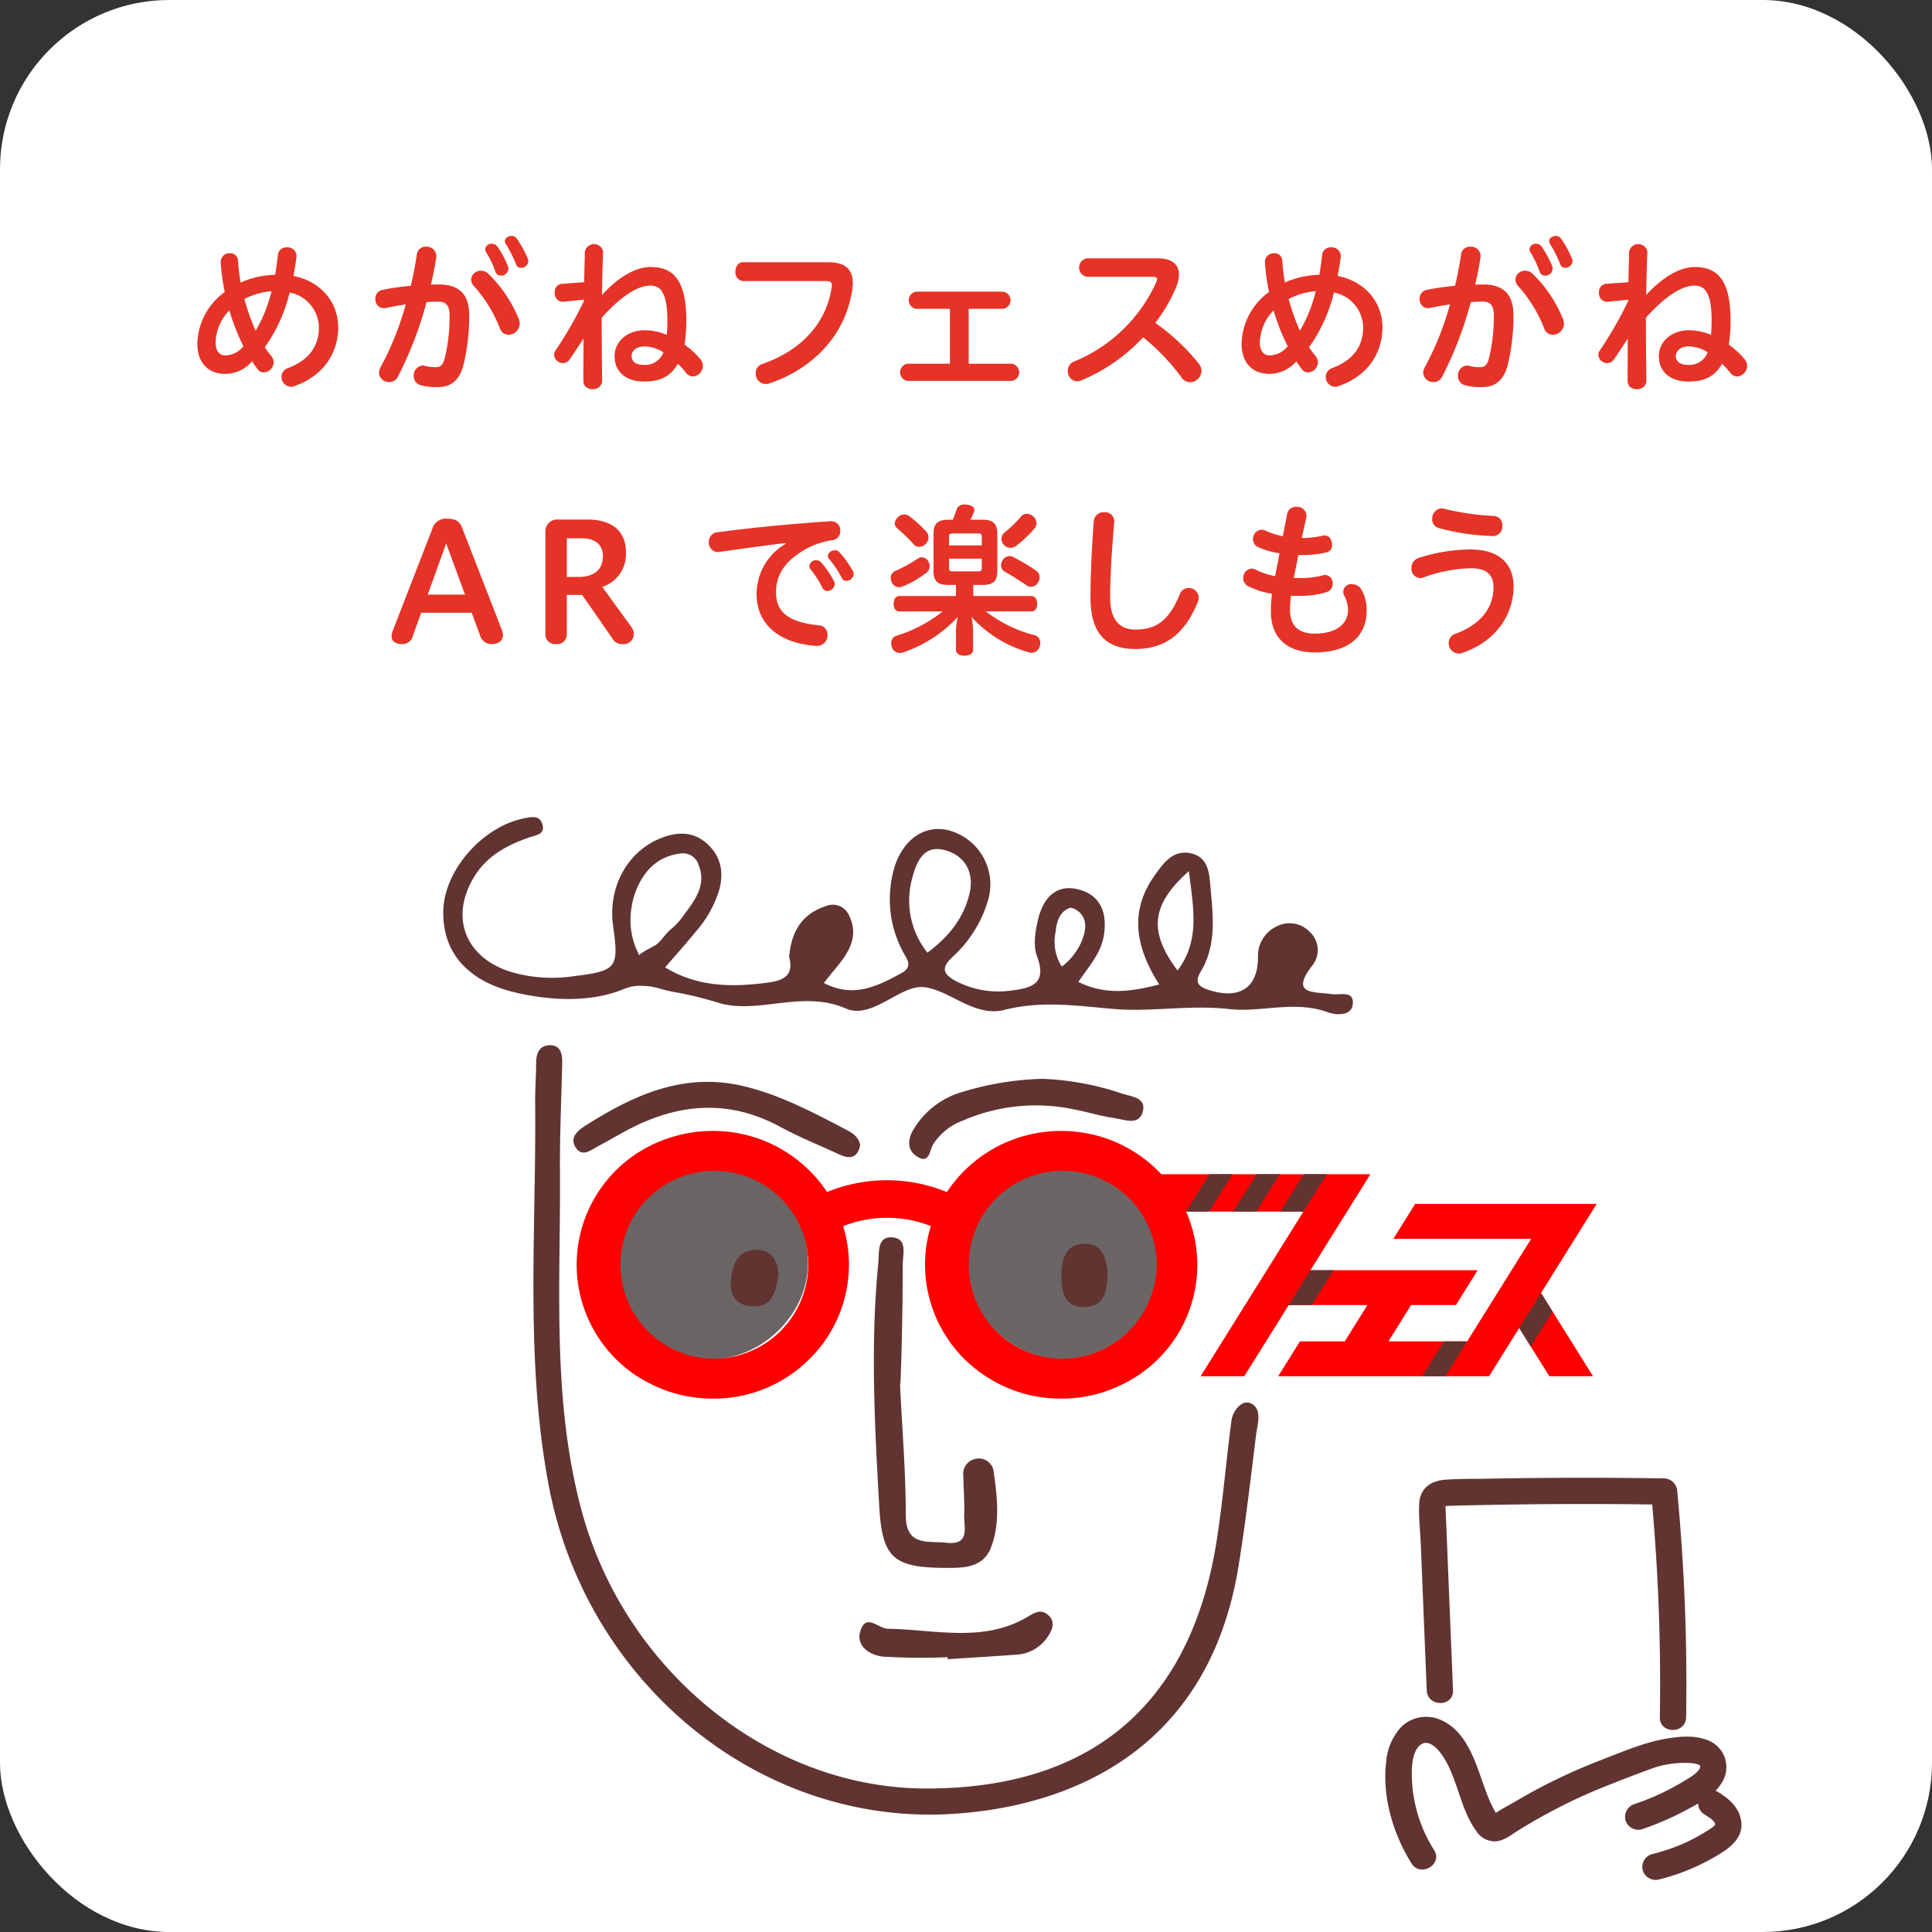 <svg xmlns="http://www.w3.org/2000/svg" width="331" height="331" viewBox="0 0 331 331">
  <rect x="0" y="0" width="331" height="331" fill="#333333" stroke="none"/>
  <defs>
    <style>
      .cls-1 {
        fill: #fff;
      }

      .cls-2 {
        fill: #e53327;
      }

      .cls-3 {
        fill: #613431;
      }

      .cls-4 {
        fill: #6b6464;
      }

      .cls-5 {
        fill: #6b6565;
      }

      .cls-6 {
        fill: #ff0001;
      }
    </style>
  </defs>
  <g id="レイヤー_2" data-name="レイヤー 2">
    <g>
      <rect class="cls-1" width="331" height="331" rx="29"/>
      <g>
        <path class="cls-2" d="M46.462,60.974a1.701,1.701,0,0,1,.42,1.119,1.747,1.747,0,0,1-1.68,1.708,1.331,1.331,0,0,1-1.12-.615,15.144,15.144,0,0,1-.896-1.288,6.068,6.068,0,0,1-4.647,2.156c-2.8,0-4.732-1.849-4.732-5.181a11.26,11.26,0,0,1,4.704-8.848,34.973,34.973,0,0,1-.7-5.096v-.112a1.481,1.481,0,0,1,1.568-1.428,1.3,1.3,0,0,1,1.4,1.26,35.193,35.193,0,0,0,.447,3.752A15.384,15.384,0,0,1,47.134,47.085c.196-1.092.336-2.212.477-3.416a1.427,1.427,0,0,1,1.54-1.288,1.52,1.52,0,0,1,1.651,1.4v.196c-.14,1.147-.336,2.24-.532,3.304,4.872.952,7.673,4.676,7.673,8.792,0,4.732-2.856,8.484-7.532,10.08a1.428,1.428,0,0,1-.561.112,1.68,1.68,0,0,1-1.624-1.708,1.612,1.612,0,0,1,1.148-1.513c3.5-1.315,5.264-3.695,5.264-6.943a6.193,6.193,0,0,0-5.012-5.992,27.111,27.111,0,0,1-4.256,9.38A15.602,15.602,0,0,0,46.462,60.974ZM36.943,58.733c0,1.512.783,2.156,1.596,2.156a4.043,4.043,0,0,0,3.164-1.568,37.158,37.158,0,0,1-2.408-6.132A8.024,8.024,0,0,0,36.943,58.733Zm9.575-8.848a12.189,12.189,0,0,0-4.647,1.344,36.775,36.775,0,0,0,1.932,5.432A24.86,24.86,0,0,0,46.518,49.886Z"/>
        <path class="cls-2" d="M71.421,43.529a1.496,1.496,0,0,1,1.597-1.26A1.618,1.618,0,0,1,74.753,43.837a1.39,1.39,0,0,1-.027.336c-.225,1.484-.532,3.024-.896,4.593.476-.028.952-.028,1.4-.028,3.5,0,5.151,1.764,5.151,5.208a34.339,34.339,0,0,1-1.008,8.68c-.728,2.632-2.156,3.696-4.424,3.696a9.805,9.805,0,0,1-2.8-.308,1.564,1.564,0,0,1-1.26-1.597,1.667,1.667,0,0,1,1.512-1.792,1.867,1.867,0,0,1,.392.057,7.034,7.034,0,0,0,1.82.224c.784,0,1.231-.28,1.54-1.372a29.898,29.898,0,0,0,.868-7.476c0-1.681-.561-2.38-1.904-2.38-.644,0-1.344.027-2.044.084A63.46,63.46,0,0,1,68.146,64.585a1.605,1.605,0,0,1-1.456.868,1.703,1.703,0,0,1-1.765-1.568,2,2,0,0,1,.252-.924A51.672,51.672,0,0,0,69.518,52.153c-1.204.168-2.381.392-3.444.616a1.394,1.394,0,0,1-.336.027,1.473,1.473,0,0,1-1.428-1.596,1.515,1.515,0,0,1,1.231-1.54,45.796,45.796,0,0,1,4.844-.7C70.805,47.142,71.169,45.293,71.421,43.529Zm9.296,4.368a1.62,1.62,0,0,1,1.681-1.512,1.821,1.821,0,0,1,1.26.504,22.715,22.715,0,0,1,5.236,7.812,1.776,1.776,0,0,1,.14.729,1.948,1.948,0,0,1-1.904,1.932,1.605,1.605,0,0,1-1.512-1.176,23.589,23.589,0,0,0-4.368-7.112A1.775,1.775,0,0,1,80.717,47.898Zm2.408-5.208a1.069,1.069,0,0,1,1.148-.924,1.177,1.177,0,0,1,.924.447A17.414,17.414,0,0,1,87.045,45.657a2.173,2.173,0,0,1,.057.392,1.263,1.263,0,0,1-1.288,1.177.945.945,0,0,1-.925-.645,16.817,16.817,0,0,0-1.596-3.359A1.065,1.065,0,0,1,83.125,42.69Zm3.36-1.372c0-.504.588-.896,1.147-.896a1.01,1.01,0,0,1,.868.421,17.043,17.043,0,0,1,1.932,3.5,1.084,1.084,0,0,1,.085.392A1.253,1.253,0,0,1,89.257,45.881a.829.829,0,0,1-.84-.588,21.56,21.56,0,0,0-1.764-3.5A.889.889,0,0,1,86.485,41.317Z"/>
        <path class="cls-2" d="M100.085,48.346c.028-1.792.084-3.528.112-5.208a1.595,1.595,0,0,1,3.136-.028v.056c-.112,2.353-.168,4.845-.196,7.364,3.08-3.36,6.021-4.788,8.316-4.788,3.976,0,6.132,2.353,6.132,9.212a26.751,26.751,0,0,1-.308,4.088A14.984,14.984,0,0,1,119.965,61.505a1.76,1.76,0,0,1,.448,1.148,1.838,1.838,0,0,1-1.681,1.848,1.625,1.625,0,0,1-1.231-.672,14.623,14.623,0,0,0-1.372-1.512c-1.26,2.24-3.108,3.052-5.74,3.052-3.164,0-5.096-1.68-5.096-4.34,0-2.38,2.016-4.452,5.208-4.452a10.103,10.103,0,0,1,3.724.784,22.068,22.068,0,0,0,.112-2.408c0-4.788-1.148-6.02-2.912-6.02-1.792,0-4.479,1.204-8.344,5.487,0,3.725.028,7.42.084,10.725.028,2.016-3.22,2.044-3.22.14,0-2.296.027-4.76.027-7.28-.896,1.372-1.68,2.549-2.38,3.584a1.402,1.402,0,0,1-1.12.616,1.511,1.511,0,0,1-1.54-1.399,1.358,1.358,0,0,1,.28-.812,65.647,65.647,0,0,0,4.844-8.456V51.341l-3.64.364H96.305a1.436,1.436,0,0,1-1.26-1.596,1.334,1.334,0,0,1,1.204-1.484Zm10.388,11.004c-1.54,0-2.268.812-2.268,1.68,0,.952.812,1.484,2.1,1.484a3.337,3.337,0,0,0,3.36-2.156A6.241,6.241,0,0,0,110.473,59.35Z"/>
        <path class="cls-2" d="M127.315,48.149a1.45,1.45,0,0,1-1.315-1.624c0-.812.42-1.596,1.288-1.596h14.728c2.744,0,4.088,1.231,4.088,3.527,0,.309-.028.616-.056.952-1.064,7.756-6.524,13.664-14.196,16.268a1.762,1.762,0,0,1-2.38-1.735,1.606,1.606,0,0,1,1.176-1.596c6.692-2.353,10.92-6.973,11.844-13.133a1.13,1.13,0,0,0,.028-.308c0-.56-.308-.756-.979-.756Z"/>
        <path class="cls-2" d="M162.743,62.317v-9.408H156.976a1.483,1.483,0,0,1,0-2.939h14.84a1.479,1.479,0,0,1,0,2.939H165.964v9.408h7.336a1.479,1.479,0,0,1,0,2.939H155.491a1.483,1.483,0,0,1,0-2.939Z"/>
        <path class="cls-2" d="M198.37,44.258c2.38,0,3.612,1.035,3.612,2.771a5.53,5.53,0,0,1-.448,2.072,26.246,26.246,0,0,1-3.611,6.216,35.736,35.736,0,0,1,7.447,6.972,2.033,2.033,0,0,1,.477,1.26,1.998,1.998,0,0,1-1.96,1.933,1.762,1.762,0,0,1-1.456-.812,37.291,37.291,0,0,0-6.58-6.888,30.146,30.146,0,0,1-10.696,7.42,1.909,1.909,0,0,1-.644.14,1.717,1.717,0,0,1-1.568-1.819,1.652,1.652,0,0,1,.98-1.54,26.462,26.462,0,0,0,14.195-13.692,1.142,1.142,0,0,0,.112-.447c0-.309-.224-.421-.728-.421H186.219a1.603,1.603,0,0,1,0-3.163Z"/>
        <path class="cls-2" d="M225.368,60.974a1.701,1.701,0,0,1,.42,1.119,1.747,1.747,0,0,1-1.68,1.708,1.331,1.331,0,0,1-1.12-.615,15.144,15.144,0,0,1-.896-1.288,6.068,6.068,0,0,1-4.647,2.156c-2.8,0-4.732-1.849-4.732-5.181a11.26,11.26,0,0,1,4.704-8.848,34.973,34.973,0,0,1-.7-5.096v-.112a1.481,1.481,0,0,1,1.568-1.428,1.3,1.3,0,0,1,1.4,1.26,35.193,35.193,0,0,0,.447,3.752,15.384,15.384,0,0,1,5.908-1.316c.196-1.092.336-2.212.477-3.416a1.427,1.427,0,0,1,1.54-1.288,1.52,1.52,0,0,1,1.651,1.4v.196c-.14,1.147-.336,2.24-.532,3.304,4.872.952,7.673,4.676,7.673,8.792,0,4.732-2.856,8.484-7.532,10.08a1.428,1.428,0,0,1-.561.112,1.68,1.68,0,0,1-1.624-1.708,1.612,1.612,0,0,1,1.148-1.513c3.5-1.315,5.264-3.695,5.264-6.943a6.193,6.193,0,0,0-5.012-5.992,27.111,27.111,0,0,1-4.256,9.38A15.602,15.602,0,0,0,225.368,60.974Zm-9.52-2.24c0,1.512.783,2.156,1.596,2.156a4.043,4.043,0,0,0,3.164-1.568,37.158,37.158,0,0,1-2.408-6.132A8.024,8.024,0,0,0,215.849,58.733Zm9.575-8.848a12.189,12.189,0,0,0-4.647,1.344,36.775,36.775,0,0,0,1.932,5.432A24.86,24.86,0,0,0,225.424,49.886Z"/>
        <path class="cls-2" d="M250.327,43.529a1.496,1.496,0,0,1,1.597-1.26A1.618,1.618,0,0,1,253.659,43.837a1.39,1.39,0,0,1-.027.336c-.225,1.484-.532,3.024-.896,4.593.476-.028.952-.028,1.4-.028,3.5,0,5.151,1.764,5.151,5.208a34.339,34.339,0,0,1-1.008,8.68c-.728,2.632-2.156,3.696-4.424,3.696a9.805,9.805,0,0,1-2.8-.308,1.564,1.564,0,0,1-1.26-1.597,1.667,1.667,0,0,1,1.512-1.792,1.867,1.867,0,0,1,.392.057,7.034,7.034,0,0,0,1.82.224c.784,0,1.231-.28,1.54-1.372a29.898,29.898,0,0,0,.868-7.476c0-1.681-.561-2.38-1.904-2.38-.644,0-1.344.027-2.044.084A63.46,63.46,0,0,1,247.052,64.585a1.605,1.605,0,0,1-1.456.868,1.703,1.703,0,0,1-1.765-1.568,2,2,0,0,1,.252-.924,51.672,51.672,0,0,0,4.341-10.808c-1.204.168-2.381.392-3.444.616a1.394,1.394,0,0,1-.336.027,1.473,1.473,0,0,1-1.428-1.596,1.515,1.515,0,0,1,1.231-1.54,45.796,45.796,0,0,1,4.844-.7C249.711,47.142,250.075,45.293,250.327,43.529Zm9.296,4.368a1.62,1.62,0,0,1,1.681-1.512,1.821,1.821,0,0,1,1.26.504,22.715,22.715,0,0,1,5.236,7.812,1.776,1.776,0,0,1,.14.729,1.948,1.948,0,0,1-1.904,1.932,1.605,1.605,0,0,1-1.512-1.176,23.589,23.589,0,0,0-4.368-7.112A1.775,1.775,0,0,1,259.623,47.898Zm2.408-5.208a1.069,1.069,0,0,1,1.148-.924,1.177,1.177,0,0,1,.924.447,17.414,17.414,0,0,1,1.848,3.444,2.173,2.173,0,0,1,.057.392,1.263,1.263,0,0,1-1.288,1.177.945.945,0,0,1-.925-.645,16.817,16.817,0,0,0-1.596-3.359A1.065,1.065,0,0,1,262.031,42.69Zm3.36-1.372c0-.504.588-.896,1.147-.896a1.01,1.01,0,0,1,.868.421,17.043,17.043,0,0,1,1.932,3.5,1.084,1.084,0,0,1,.085.392,1.253,1.253,0,0,1-1.261,1.147.829.829,0,0,1-.84-.588,21.56,21.56,0,0,0-1.764-3.5A.889.889,0,0,1,265.392,41.317Z"/>
        <path class="cls-2" d="M278.991,48.346c.028-1.792.084-3.528.112-5.208a1.595,1.595,0,0,1,3.136-.028v.056c-.112,2.353-.168,4.845-.196,7.364,3.08-3.36,6.021-4.788,8.316-4.788,3.976,0,6.132,2.353,6.132,9.212a26.751,26.751,0,0,1-.308,4.088,14.984,14.984,0,0,1,2.688,2.464,1.76,1.76,0,0,1,.448,1.148,1.838,1.838,0,0,1-1.681,1.848,1.625,1.625,0,0,1-1.231-.672,14.623,14.623,0,0,0-1.372-1.512c-1.26,2.24-3.108,3.052-5.74,3.052-3.164,0-5.096-1.68-5.096-4.34,0-2.38,2.016-4.452,5.208-4.452a10.103,10.103,0,0,1,3.724.784,22.068,22.068,0,0,0,.112-2.408c0-4.788-1.148-6.02-2.912-6.02-1.792,0-4.479,1.204-8.344,5.487,0,3.725.028,7.42.084,10.725.028,2.016-3.22,2.044-3.22.14,0-2.296.027-4.76.027-7.28-.896,1.372-1.68,2.549-2.38,3.584a1.402,1.402,0,0,1-1.12.616,1.511,1.511,0,0,1-1.54-1.399,1.358,1.358,0,0,1,.28-.812,65.647,65.647,0,0,0,4.844-8.456V51.341l-3.64.364h-.112a1.436,1.436,0,0,1-1.26-1.596,1.334,1.334,0,0,1,1.204-1.484ZM289.379,59.35c-1.54,0-2.268.812-2.268,1.68,0,.952.812,1.484,2.1,1.484a3.337,3.337,0,0,0,3.36-2.156A6.241,6.241,0,0,0,289.379,59.35Z"/>
        <path class="cls-2" d="M80.812,104.974H72.159l-1.4,3.892a1.855,1.855,0,0,1-1.903,1.484c-.896,0-1.765-.364-1.765-1.372a2.43,2.43,0,0,1,.225-.98l6.748-17.388a2.385,2.385,0,0,1,2.548-1.736c1.568,0,2.156.532,2.548,1.513l6.804,17.5a2.374,2.374,0,0,1,.196.924c0,1.008-.812,1.54-1.932,1.54a2.034,2.034,0,0,1-1.988-1.513Zm-7.532-3.108H79.663l-3.22-8.764Z"/>
        <path class="cls-2" d="M93.437,91.029a2.007,2.007,0,0,1,2.24-2.016h5.04c4.06,0,6.523,1.932,6.523,5.6a5.895,5.895,0,0,1-4.06,5.937l4.928,6.775a2.193,2.193,0,0,1,.476,1.344,1.721,1.721,0,0,1-1.876,1.681,1.926,1.926,0,0,1-1.876-1.092L99.736,101.921H97.105v6.776a1.637,1.637,0,0,1-1.82,1.652,1.66,1.66,0,0,1-1.848-1.652Zm3.668,1.204v6.608h2.044c2.436,0,4.144-1.12,4.144-3.5,0-2.101-1.371-3.108-3.556-3.108Z"/>
        <path class="cls-2" d="M134.577,93.045c-3.248.364-6.72.868-11.34,1.513a.793.793,0,0,1-.252.027,1.616,1.616,0,0,1-1.54-1.735,1.598,1.598,0,0,1,1.399-1.652c5.88-.784,12.712-1.456,19.517-1.904h.084a1.562,1.562,0,0,1,1.512,1.681,1.509,1.509,0,0,1-1.316,1.567,13.204,13.204,0,0,0-4.704,1.597c-3.779,2.155-4.983,4.62-4.983,7.363,0,3.305,2.044,5.097,7.308,5.628a1.581,1.581,0,0,1,1.513,1.652,1.802,1.802,0,0,1-1.793,1.876h-.168c-6.636-.476-10.191-3.976-10.191-8.848a10.01,10.01,0,0,1,4.984-8.652Zm4.088,3.948a1.121,1.121,0,0,1,1.176-1.008,1.194,1.194,0,0,1,.84.364,16.005,16.005,0,0,1,2.185,3.191.956.956,0,0,1,.14.532,1.276,1.276,0,0,1-1.26,1.176.903.903,0,0,1-.84-.531,15.431,15.431,0,0,0-2.017-3.137A.864.864,0,0,1,138.665,96.993Zm3.164-1.764c0-.504.616-.952,1.204-.952a.976.976,0,0,1,.756.308,16.71,16.71,0,0,1,2.324,3.248,1.14,1.14,0,0,1,.14.504,1.277,1.277,0,0,1-1.26,1.177.781.781,0,0,1-.756-.477,18.526,18.526,0,0,0-2.185-3.275A.742.742,0,0,1,141.829,95.23Z"/>
        <path class="cls-2" d="M154.032,100.606a1.396,1.396,0,0,1-1.288-.924,1.928,1.928,0,0,1-.14-.672,1.301,1.301,0,0,1,.812-1.204,27.463,27.463,0,0,0,3.836-2.101,1.026,1.026,0,0,1,.672-.224,1.271,1.271,0,0,1,1.092.644,1.719,1.719,0,0,1,.252.868,1.392,1.392,0,0,1-.504,1.092,17.016,17.016,0,0,1-4.228,2.437A1.594,1.594,0,0,1,154.032,100.606Zm12.712,1.512h9.939c.645,0,1.009.532,1.009,1.344,0,.784-.364,1.288-1.009,1.288h-7.783a22.593,22.593,0,0,0,8.315,4.061,1.324,1.324,0,0,1,1.008,1.344,1.831,1.831,0,0,1-.111.644,1.443,1.443,0,0,1-1.372,1.036,1.567,1.567,0,0,1-.504-.084,20.839,20.839,0,0,1-9.801-6.075,13.474,13.474,0,0,1,.28,2.604v3.052c0,.616-.588,1.008-1.483,1.008-.868,0-1.456-.392-1.456-1.008v-2.968a12.5,12.5,0,0,1,.308-2.66,22.557,22.557,0,0,1-9.38,6.076,2.104,2.104,0,0,1-.56.084,1.378,1.378,0,0,1-1.345-1.036,2.098,2.098,0,0,1-.111-.672,1.236,1.236,0,0,1,.979-1.26,23.892,23.892,0,0,0,7.84-4.145H154.088c-.616,0-.98-.476-.98-1.288,0-.812.363-1.344.98-1.344h9.688V100.213h-1.261c-1.903,0-2.575-.644-2.575-2.38V91.449c0-1.708.672-2.408,2.575-2.408h.729c.252-.615.476-1.231.644-1.792a1.358,1.358,0,0,1,1.429-.812,1.959,1.959,0,0,1,.392.028c.784.111,1.232.447,1.232.924a1.225,1.225,0,0,1-.057.28,8.741,8.741,0,0,1-.644,1.371h2.044c1.903,0,2.576.7,2.576,2.408v6.384c0,1.736-.673,2.38-2.576,2.38h-1.54Zm-8.092-11.088a1.556,1.556,0,0,1,.42,1.064,1.578,1.578,0,0,1-.393,1.008,1.611,1.611,0,0,1-1.204.588,1.186,1.186,0,0,1-.924-.42,30.283,30.283,0,0,0-2.855-2.772,1.034,1.034,0,0,1-.393-.812,1.363,1.363,0,0,1,.477-1.008,1.568,1.568,0,0,1,1.147-.532,1.318,1.318,0,0,1,.84.28A21.988,21.988,0,0,1,158.652,91.029Zm9.548,2.408v-1.54c0-.392-.168-.504-.672-.504h-4.284c-.477,0-.645.112-.645.504v1.54Zm-5.601,3.92c0,.448.168.532.645.532h4.284c.504,0,.672-.084.672-.532V95.705h-5.601Zm14.925.42a1.334,1.334,0,0,1,.588,1.12,1.716,1.716,0,0,1-.252.868,1.407,1.407,0,0,1-1.232.756,1.247,1.247,0,0,1-.728-.224c-1.148-.757-2.549-1.708-3.696-2.324a1.23,1.23,0,0,1-.7-1.12,1.618,1.618,0,0,1,.252-.84,1.338,1.338,0,0,1,1.204-.729,1.358,1.358,0,0,1,.728.196A34.624,34.624,0,0,1,177.525,97.777Zm.056-8.176a1.448,1.448,0,0,1-.336.924,19.796,19.796,0,0,1-3.164,2.996,1.796,1.796,0,0,1-.98.336,1.56,1.56,0,0,1-1.147-.56,1.424,1.424,0,0,1-.364-.98,1.318,1.318,0,0,1,.448-1.036,21.14,21.14,0,0,0,2.912-2.8,1.193,1.193,0,0,1,.952-.448,1.624,1.624,0,0,1,1.092.42A1.545,1.545,0,0,1,177.58,89.602Z"/>
        <path class="cls-2" d="M190.191,102.285c0,4.032,1.736,5.572,4.312,5.572,3.416,0,5.684-1.316,7.644-6.076a1.529,1.529,0,0,1,1.484-1.036,1.685,1.685,0,0,1,1.735,1.624,2.382,2.382,0,0,1-.14.729c-2.296,5.712-5.824,8.092-10.696,8.092-4.956,0-7.7-2.576-7.7-8.82,0-3.695.168-7.952.561-13.104a1.692,1.692,0,0,1,1.792-1.512,1.558,1.558,0,0,1,1.708,1.539v.168C190.471,94.445,190.191,98.869,190.191,102.285Z"/>
        <path class="cls-2" d="M222.436,95.09c-.252,1.315-.504,2.632-.783,3.92.308.027.615.027.951.027a14.546,14.546,0,0,0,4.061-.476,1.893,1.893,0,0,1,.364-.056,1.368,1.368,0,0,1,1.287,1.483,1.449,1.449,0,0,1-1.035,1.456,15.533,15.533,0,0,1-4.704.645c-.477,0-.952,0-1.4-.028a23.015,23.015,0,0,0-.168,2.464c0,2.716,1.54,4.032,4.2,4.032,3.696,0,5.74-1.624,5.74-4.061a5.394,5.394,0,0,0-.589-2.352,1.328,1.328,0,0,1,1.345-2.044,1.77,1.77,0,0,1,1.483.812,7.013,7.013,0,0,1,.952,3.641c0,4.844-3.556,7.224-8.903,7.224-4.648,0-7.505-2.464-7.505-7a23.581,23.581,0,0,1,.196-3.052,13.684,13.684,0,0,1-4.116-1.316,1.52,1.52,0,0,1-.812-1.344,1.563,1.563,0,0,1,1.428-1.652,1.405,1.405,0,0,1,.7.196,12.483,12.483,0,0,0,3.332,1.092l.756-3.92a13.159,13.159,0,0,1-3.64-1.036,1.47,1.47,0,0,1-.896-1.372,1.557,1.557,0,0,1,1.456-1.624,1.697,1.697,0,0,1,.672.168,13.722,13.722,0,0,0,2.968.952l.757-3.863a1.513,1.513,0,0,1,1.596-1.177,1.582,1.582,0,0,1,1.708,1.484,1.707,1.707,0,0,1-.028.364c-.279,1.204-.532,2.38-.784,3.5h.141a15.956,15.956,0,0,0,3.527-.42,1.042,1.042,0,0,1,.28-.028c.784,0,1.232.812,1.232,1.568a1.22,1.22,0,0,1-.84,1.315,17.454,17.454,0,0,1-4.257.477Z"/>
        <path class="cls-2" d="M251.95,94.138c5.292,0,7.363,2.828,7.363,6.355,0,4.844-3.079,9.437-8.792,11.368a1.692,1.692,0,0,1-.615.112,1.773,1.773,0,0,1-1.708-1.82,1.628,1.628,0,0,1,1.147-1.568c4.368-1.596,6.524-4.479,6.524-7.951,0-2.101-1.064-3.276-3.92-3.276a25.149,25.149,0,0,0-7.98,1.54,1.447,1.447,0,0,1-.672.14,1.584,1.584,0,0,1-1.483-1.708,1.773,1.773,0,0,1,1.231-1.735A29.332,29.332,0,0,1,251.95,94.138Zm-5.433-3.668a1.509,1.509,0,0,1-1.147-1.54,1.766,1.766,0,0,1,1.596-1.849.703.703,0,0,1,.336.057,44.683,44.683,0,0,0,8.624,1.26,1.524,1.524,0,0,1,1.456,1.652,1.639,1.639,0,0,1-1.568,1.792A39.216,39.216,0,0,1,246.518,90.47Z"/>
      </g>
      <path class="cls-3" d="M113.956,165.741c5.557,3.395,11.591,3.427,17.744,2.582,2.435-.334,4.332-1.173,3.533-4.238a1.613,1.613,0,0,1,.008-.554c.418-4.031,2.26-7.026,6.275-8.294a3.005,3.005,0,0,1,3.848,1.401c1.992,3.832-.061,6.727-2.399,9.516-.565.674-1.107,1.368-1.821,2.252,5.067,2.645,9.15.57,13.264-1.664,2.103-1.142.973-2.398.308-3.639a19.125,19.125,0,0,1-1.867-12.934c1.069-5.671,5.009-8.935,9.448-7.971a9.58,9.58,0,0,1,6.981,12.031,21.24,21.24,0,0,1-6.143,9.774c-1.997,1.869-1.49,2.947.642,4.083a15.751,15.751,0,0,0,9.7,1.587c3.45-.441,5.897-1.276,4.198-5.803-.715-1.906-.304-4.457.226-6.556.838-3.321,2.927-5.891,6.773-4.955,3.905.95,5.024,4.035,4.465,7.789-.453,3.039-2.469,5.297-4.394,8.075,4.546,2.257,8.876,1.737,13.856.44-3.96-6.211-5.217-12.395-.837-18.596,1.499-2.122,3.156-4.517,6.185-3.887,3.246.675,3.238,3.693,3.472,6.241.44,4.803.957,9.65-1.725,14.082-1.085,1.793-.363,2.554,1.468,3.129,5.207,1.636,8.32-.384,8.364-5.55a5.6,5.6,0,0,1,3.264-5.403,4.772,4.772,0,0,1,5.65,1.037,4.214,4.214,0,0,1,.446,5.632c-4.065,5.171.372,4.54,3.197,4.957,1.517.224,4.008-.702,3.663,1.845-.269,1.985-2.933,1.764-4.272,1.274-5.684-2.083-11.461.078-16.888-.544-6.774-.777-13.324.546-19.837-.019-6.316-.548-12.342-1.457-18.694.162-5.171,1.318-9.457-3.513-13.869-3.906-3.993-.355-8.819,5.611-13.251,3.675-7.553-3.3-15.05,1.109-21.937-1.012a62.632,62.632,0,0,0-6.816-1.703,24.426,24.426,0,0,1-3.133-.698,10.544,10.544,0,0,0-3.061-.479,7.703,7.703,0,0,0-2.075.199,15.155,15.155,0,0,0-1.589.566c-5.559,2.115-12.252,1.717-17.934.4-8.28-1.919-12.613-6.889-12.445-14.023.167-7.099,6.96-14.651,14.144-15.895,1.226-.212,2.296-.388,2.769.888.719,1.941-1.04,2.033-2.157,2.422-3.747,1.305-7.124,3.066-9.34,6.568-4.323,6.834-1.845,13.815,5.824,16.376a24.707,24.707,0,0,0,10.998.859c7.536-.927,7.861-1.381,6.848-8.664-.91-6.544,2.427-12.681,8.106-14.966,2.762-1.111,5.485-1.244,7.834.775,2.468,2.122,3.103,4.867,2.253,8.058a19.436,19.436,0,0,1-4.062,7.194C117.554,161.644,115.843,163.545,113.956,165.741Zm44.932-2.527c3.685-2.727,6.316-6.029,7.255-10.314.78-3.557-.943-6.428-4.403-7.283-3.559-.88-4.741,2.116-5.465,4.866A14.33,14.33,0,0,0,158.888,163.214Zm-50.718-7.54a12.739,12.739,0,0,0,1.363,8c-.147-.25,2.597-1.621,2.84-1.798,1.017-.74,1.646-1.955,2.657-2.741a12.474,12.474,0,0,0,2.212-2.477c1.884-2.537,3.844-5.089,2.414-8.557a2.776,2.776,0,0,0-3.065-1.87c-3.67.428-6.017,2.655-7.44,5.886A13.344,13.344,0,0,0,108.17,155.674Zm95.506-6.429c-6.508,5.809-6.908,10.375-1.933,17.031C205.618,161.122,204.475,155.628,203.676,149.245Zm-21.768,16.364a10.714,10.714,0,0,0,3.495-4.56c.604-1.627.92-3.266-.378-4.672-.43-.466-1.388-.985-1.83-.805-1.743.711-2.165,2.411-2.343,4.085A8.01,8.01,0,0,0,181.908,165.609Z"/>
      <path class="cls-3" d="M213.423,240.294a1.783,1.783,0,0,1,1.542.613c1.148,1.152.419,3.416.247,4.801-.313,2.517-.617,5.036-.929,7.553-.625,5.037-1.281,10.072-2.095,15.083-5.026,30.954-27.989,41.056-48.839,42.413-33.157,2.158-63.041-22.421-69.382-56.482-4.042-21.711-2.069-43.62-2.281-65.457-.022-2.222.164-4.446.165-6.669.001-1.704.601-3.098,2.39-3.077,1.94.022,2.113,1.663,2.076,3.231-.142,6.114-.425,12.229-.382,18.342.137,19.422-1.438,38.963,3.684,58.067,7.365,27.47,32.082,47.541,58.705,47.699,28.458.169,45.608-14.232,50.082-42.214,1.109-6.938,1.655-13.935,2.589-20.893C211.155,242.11,212.185,240.47,213.423,240.294Z"/>
      <path class="cls-3" d="M154.202,237.34c.357,7.405.978,14.809.983,22.214.004,5.461,3.786,4.393,6.893,4.753,4.232.491,3.034-2.678,3.114-4.827.082-2.218-.125-4.445-.152-6.669a2.598,2.598,0,0,1,2.092-2.869,2.556,2.556,0,0,1,3.133,2.416c.604,4.225,1.083,8.543-.437,12.646-1.361,3.676-4.76,3.629-7.964,3.613-8.87-.043-10.724-1.779-11.225-10.529-.796-13.886-1.526-27.773-.169-41.668.174-1.784-.21-4.475,2.164-4.436,2.983.049,2.016,2.895,2.024,4.787C154.687,223.627,154.357,237.339,154.202,237.34Z"/>
      <path class="cls-3" d="M147.375,196.148c-.388,2.067-1.574,2.584-3.554,1.653-3.344-1.573-6.808-2.921-10.044-4.69-8.989-4.915-17.762-4.091-26.486.601-1.628.875-3.221,1.815-4.853,2.682-1.257.667-2.714,1.958-3.848.148-1.033-1.65.38-2.843,1.604-3.624,8.279-5.281,16.915-9.272,27.148-6.846,6.183,1.466,11.755,4.396,17.323,7.313C145.772,193.964,147.03,194.556,147.375,196.148Z"/>
      <path class="cls-3" d="M178.603,184.828a48.425,48.425,0,0,1,13.59,2.515c1.639.547,4.291.667,3.571,3.181-.681,2.382-3.142,1.269-4.827,1.036-2.367-.327-4.673-1.07-7.029-1.511a31.397,31.397,0,0,0-18.979,1.95,10.204,10.204,0,0,0-5.075,4.087c-.631,1.091-.622,3.481-2.848,1.986-1.658-1.114-1.448-2.929-.557-4.47a14.227,14.227,0,0,1,8.05-6.409A51.5,51.5,0,0,1,178.603,184.828Z"/>
      <path class="cls-3" d="M162.354,283.923a106.521,106.521,0,0,1-11.077-.104c-2.216-.233-4.703-1.77-3.864-4.418.978-3.086,3.043-.383,4.714-.356,8.074.131,16.461,2.494,24.085-2.139,1.271-.773,2.297-1.209,3.435-.147,1.229,1.147.596,2.5-.074,3.554a6.907,6.907,0,0,1-5.585,3.183c-3.874.284-7.751.515-11.627.768Z"/>
      <path class="cls-4" d="M105.193,215.94a16.723,16.723,0,0,1,17.063-16.166,16.547,16.547,0,0,1,16.171,17.034c-.23,8.619-8.088,16.138-16.767,16.045A17.064,17.064,0,0,1,105.193,215.94Z"/>
      <path class="cls-5" d="M198.661,216.134a17.005,17.005,0,0,1-16.621,16.716c-8.845.017-16.808-7.983-16.681-16.761a17.015,17.015,0,0,1,16.487-16.313A16.473,16.473,0,0,1,198.661,216.134Z"/>
      <path class="cls-3" d="M133.387,218.419c-.502,2.711-.875,5.468-4.39,5.394-2.684-.057-3.978-1.698-3.793-4.322.193-2.754,1.199-5.307,4.347-5.371C132.097,214.068,133.315,216.024,133.387,218.419Z"/>
      <path class="cls-3" d="M189.75,218.656c-.14,2.595-.554,5.294-4.105,5.263-3.189-.028-3.768-2.348-3.787-5.037-.02-2.825.473-5.648,3.737-5.795C188.85,212.94,189.735,215.617,189.75,218.656Z"/>
      <g>
        <path class="cls-6" d="M273.543,206.262H242.45l-3.729,5.971h23.614l-10.978,17.58H237.869l3.884-6.222H249.433l3.728-5.97H224.512l10.271-16.448H198.97a23.388,23.388,0,0,0-12.367-6.928l-.013-.003c-.297-.061-.598-.113-.9-.163-.103-.017-.206-.038-.309-.054-.158-.024-.318-.04-.477-.061a23.407,23.407,0,0,0-3.105-.209c-.396-.001-.789.011-1.182.03l-.031.001a23.367,23.367,0,0,0-3.406.421c-.059.012-.118.024-.176.036-.328.068-.655.14-.978.222-.09.023-.178.048-.267.072q-.312.083-.622.174c-.158.046-.316.093-.472.143-.054.017-.107.036-.16.053a23.325,23.325,0,0,0-12.283,9.325,27.01,27.01,0,0,0-20.528-.007,23.161,23.161,0,0,0-4.222-4.793q-.101-.087-.203-.173-.274-.231-.555-.453c-.165-.131-.331-.26-.499-.386-.114-.085-.229-.168-.345-.251q-.266-.192-.538-.376c-.075-.051-.148-.103-.224-.153-.263-.174-.531-.342-.801-.505q-.095-.058-.191-.114-.912-.541-1.871-.997l-.023-.011a23.37,23.37,0,0,0-10.038-2.257c-.013-0-.025.001-.038.001l-.026-.001c-.049,0-.098.003-.147.004q-.51.002-1.015.025c-.049.002-.098.006-.146.009q-.515.027-1.025.077c-.046.005-.092.01-.139.015q-.51.053-1.013.127-.069.01-.138.021-.501.077-.995.175c-.046.009-.093.018-.139.027q-.491.1-.974.221c-.046.011-.093.022-.139.034q-.48.123-.953.266c-.046.014-.093.026-.139.04q-.467.144-.925.308a22.791,22.791,0,0,0-2.004,42.352c.043.02.087.038.13.058.259.117.518.234.781.342q.993.41,2.029.728c.024.007.049.014.073.021q.504.153,1.016.284c.034.009.068.016.102.025q.501.126,1.011.229c.037.008.075.015.112.022q.508.101,1.023.18c.038.006.075.012.113.017q.519.077,1.045.131c.036.004.071.008.107.012q.534.052,1.075.08c.032.002.063.005.095.006.375.018.751.028,1.13.028.016,0,.032.001.048.001l.006-0.0.008 0a23.14,23.14,0,0,0,16.398-6.642A22.669,22.669,0,0,0,145.441,216.76c0-.017.002-.033.002-.05l-0-.014 0-.009c0-.016-.001-.033-.001-.049-.001-.331-.01-.662-.025-.992-.005-.106-.011-.212-.017-.318q-.023-.377-.058-.754c-.01-.109-.018-.218-.03-.326q-.051-.469-.121-.936c-.023-.154-.051-.306-.077-.459-.029-.17-.059-.339-.092-.508q-.052-.267-.11-.532c-.03-.134-.062-.268-.094-.401-.102-.424-.214-.845-.339-1.26-.008-.028-.016-.057-.024-.085a20.541,20.541,0,0,1,15.019-.012,22.567,22.567,0,0,0-.995,6.633,22.843,22.843,0,0,0,11.29,19.646,23.181,23.181,0,0,0,11.674,3.277c.12.002.239.009.359.009.059,0,.117-.004.176-.005a23.103,23.103,0,0,0,8.832-1.77c.267-.11.53-.229.792-.348.021-.01.043-.018.064-.028a22.722,22.722,0,0,0,13.118-24.67l.001-.04c-.027-.144-.057-.287-.086-.43a22.473,22.473,0,0,0-1.494-4.756h20.104l-17.617,28.213h7.482l7.613-12.194h13.489l-3.885,6.222h-7.679l-3.728,5.972h36.13l5.165-8.271,5.163,8.271h7.482l-8.906-14.262ZM122.12,232.778a16.094,16.094,0,1,1,16.367-16.092A16.231,16.231,0,0,1,122.12,232.778Zm59.679.001a16.095,16.095,0,1,1,16.367-16.093A16.232,16.232,0,0,1,181.799,232.779Z"/>
        <polygon class="cls-3" points="227.329 201.172 223.38 201.172 223.282 201.328 219.356 207.571 223.306 207.571 226.808 202.001 226.808 202.001 227.231 201.328 227.329 201.172"/>
        <polygon class="cls-3" points="215.302 201.172 214.685 202.154 211.279 207.571 215.228 207.571 215.802 206.658 219.252 201.172 215.302 201.172"/>
        <polygon class="cls-3" points="207.225 201.172 207.031 201.481 206.608 202.154 206.608 202.154 203.201 207.571 207.151 207.571 207.725 206.658 211.174 201.172 207.225 201.172"/>
        <polygon class="cls-3" points="224.734 223.591 225.402 222.52 227.368 219.373 227.458 219.229 227.495 219.168 228.462 217.62 224.512 217.62 220.804 223.56 220.785 223.591 224.734 223.591"/>
        <polygon class="cls-3" points="247.406 229.813 246.812 230.758 243.652 235.784 247.601 235.784 248.154 234.905 251.356 229.813 247.406 229.813"/>
        <polygon class="cls-3" points="264.014 221.522 263.287 222.688 263.163 222.885 260.98 226.383 260.275 227.513 262.249 230.676 262.955 229.546 265.989 224.685 264.014 221.522"/>
      </g>
      <path class="cls-3" d="M248.936,289.599l-1.146-28.177c-.044-1.08-.106-2.161-.132-3.242.001.056-.012-.674-.002-.673.046.006-.279.511-.281.493.021.173-.307-.043.246.008a4.991,4.991,0,0,0,.595-.016c2.31-.073,4.621-.117,6.931-.161q7.056-.135,14.113-.153,7.924-.02,15.847.109l-2.25-2.25a348.771,348.771,0,0,1,1.517,38.673c-.047,2.897,4.453,2.898,4.5,0a348.771,348.771,0,0,0-1.517-38.673,2.305,2.305,0,0,0-2.25-2.25q-15.103-.241-30.208.049c-2.46.048-4.963-.014-7.416.19-2.359.195-4.175,1.47-4.328,3.982-.142,2.35.17,4.804.266,7.156l.304,7.481.71,17.455c.117,2.886,4.618,2.901,4.5,0Z"/>
      <path class="cls-3" d="M298.335,312.196c-.28-2.481-2.045-3.985-4.05-5.223a1.943,1.943,0,0,0-.376-.176,7.024,7.024,0,0,0,1.125-1.446,4.927,4.927,0,0,0-2.344-7.163c-2.31-.973-5.053-.698-7.458-.269-3.668.654-7.273,2.208-10.73,3.538-2.649,1.019-5.26,2.146-7.814,3.382q-3.775,1.827-7.38,3.98c-.278.166-2.187,1.185-3.039,1.771-.151-.263-.298-.528-.436-.797q-.467-.908-.853-1.855c-1.837-4.483-3.024-10.842-7.874-13.148a6.172,6.172,0,0,0-6.97,1.003,9.953,9.953,0,0,0-2.659,6.21c-.696,5.894,1.246,12.273,4.341,17.241,1.528,2.453,5.423.196,3.886-2.271a24.525,24.525,0,0,1-3.817-13.831c.052-1.348.312-3.267,1.434-4.178,1.36-1.103,2.946.567,3.696,1.649,2.761,3.984,3.064,9.263,5.972,13.183a3.755,3.755,0,0,0,3.207,1.675c1.45-.071,2.658-1.088,3.837-1.823q3.27-2.039,6.697-3.81c2.512-1.297,5.08-2.493,7.704-3.546,2.69-1.08,5.37-2.127,8.098-3.129a16.935,16.935,0,0,1,7.293-1.095c.089.006.178.015.267.024.033.006.082.015.16.028.2.05.397.101.596.154.044.016.071.025.1.036.09.045.179.091.271.149.023.024.037.039.053.056l.016.029.007.029c-.002.044-.004.087-.005.115-.025.104-.056.207-.091.308-.041.042-.229.37-.238.381.071-.091-.403.385-.499.472a12.557,12.557,0,0,1-1.441.979q-.801.5-1.623.965a41.089,41.089,0,0,1-7.338,3.277,2.302,2.302,0,0,0-1.571,2.768,2.272,2.272,0,0,0,2.768,1.571,48.979,48.979,0,0,0,7.468-3.21c.702-.376,1.456-.773,2.203-1.207a2.257,2.257,0,0,0,1.087,1.865c.331.204.65.444.987.636a.265.265,0,0,0,.054.026c.019.017.044.041.081.074.16.142.308.287.459.439.03.03.05.049.069.066a.164.164,0,0,0,.012.04.75.75,0,0,0,.122.219c.017.075.034.153.046.196l-.008.073a.598.598,0,0,0-.036.061c-.104.106-.208.212-.32.31-.033.029-.066.055-.097.079-.635.426-1.278.835-1.941,1.217q-1.002.578-2.041,1.086-.544.266-1.097.514c-.027.012-.22.096-.324.142-.093.038-.325.135-.355.147a35.078,35.078,0,0,1-4.609,1.483,2.272,2.272,0,0,0-1.572,2.768,2.296,2.296,0,0,0,2.768,1.572,36.52,36.52,0,0,0,10.818-4.625C296.849,316.219,298.602,314.564,298.335,312.196Zm-4.973.9c-.077.058-.102.07,0,0Z"/>
    </g>
  </g>
</svg>
